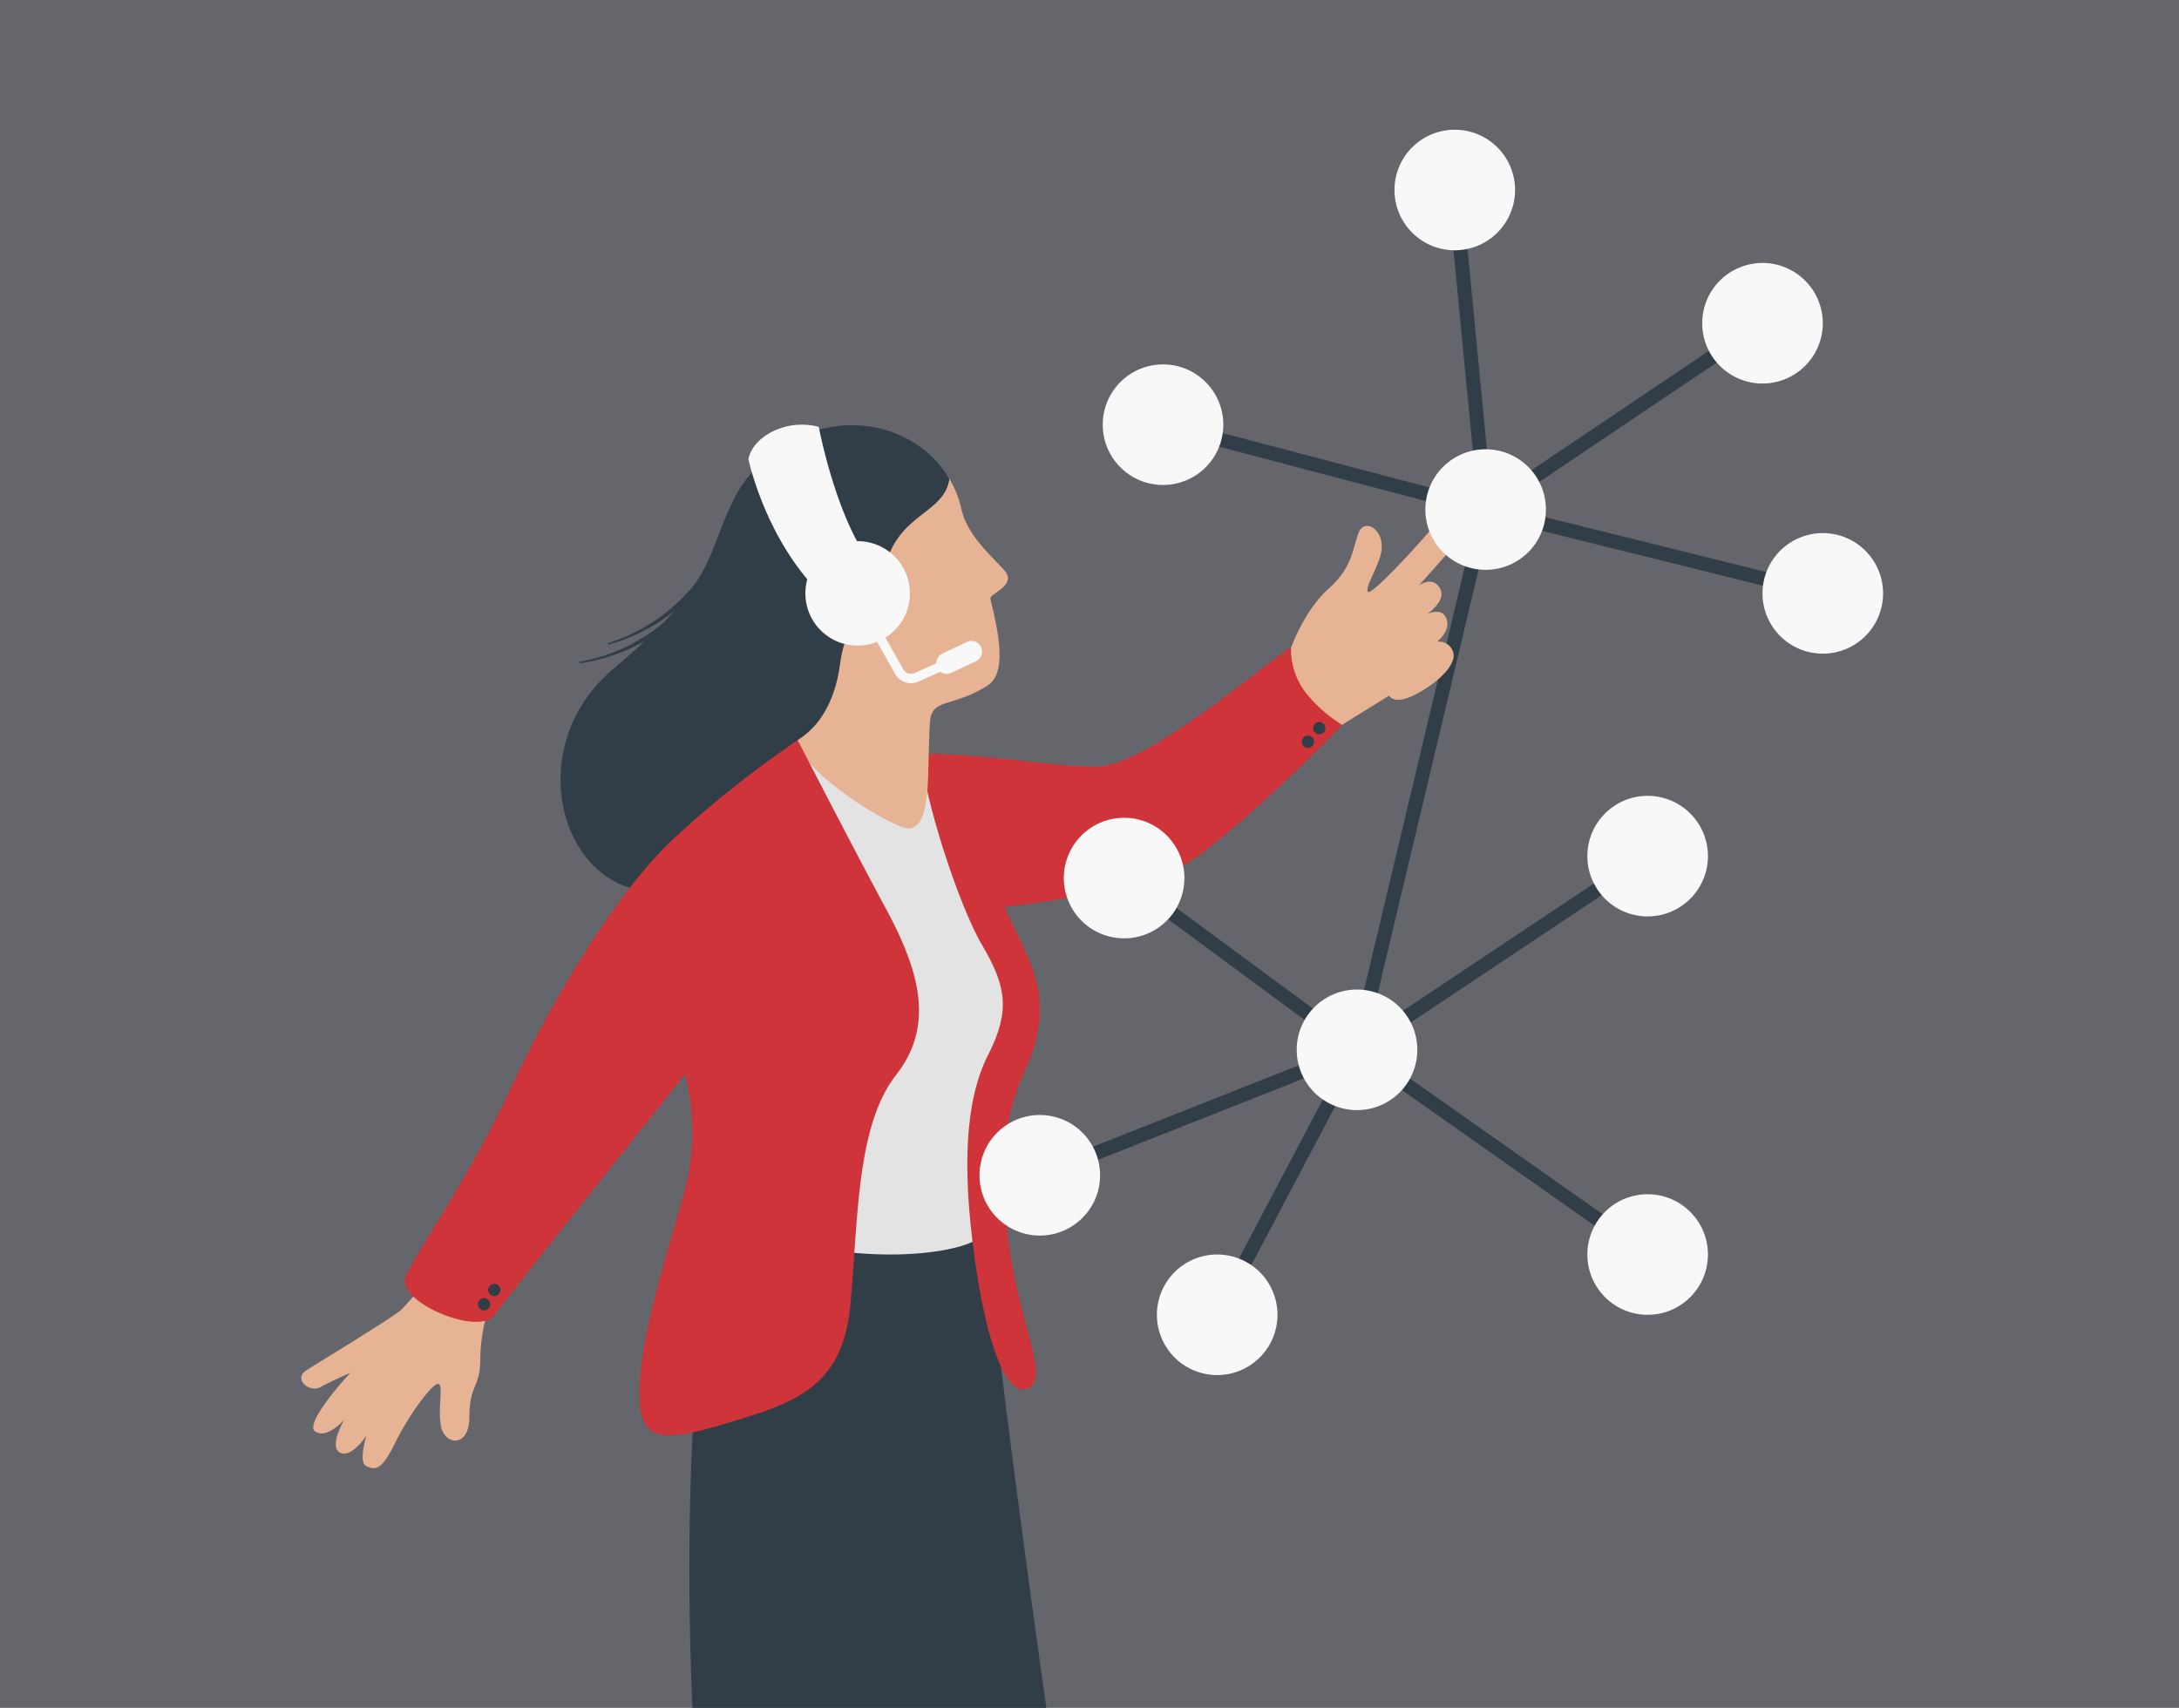 <svg xmlns="http://www.w3.org/2000/svg" xmlns:xlink="http://www.w3.org/1999/xlink" width="405" height="317.5" viewBox="0 0 405 317.5">
  <defs>
    <clipPath id="clip-path">
      <rect id="Rectangle_5" data-name="Rectangle 5" width="294" height="293.384" fill="none"/>
    </clipPath>
  </defs>
  <g id="img-letstalk" transform="translate(-320 -196)">
    <path id="Path_39" data-name="Path 39" d="M0,0H405V317.5H0Z" transform="translate(320 196)" fill="#64666b"/>
    <g id="Group_10641" data-name="Group 10641" transform="translate(376 220.116)">
      <path id="Path_3" data-name="Path 3" d="M371.515,237.016,396.5,132.062l63.946,15.9-.631,2.536L398.43,135.235,375.6,231.154l51.252-34.166,1.45,2.175Z" transform="translate(-177.335 -63.037)" fill="#313e48"/>
      <g id="Group_5" data-name="Group 5">
        <g id="Group_4" data-name="Group 4" clip-path="url(#clip-path)">
          <path id="Path_4" data-name="Path 4" d="M124.582,131.044c-5.56,10.415-2.6,14.919-22.59,31.739s-6.827,49.965,16.467,39.268,25.687-29.416,25.687-29.416Z" transform="translate(-44.008 -62.551)" fill="#313e48"/>
          <path id="Path_5" data-name="Path 5" d="M138.2,394.679c-4.908,32.194-2.515,77.337-2.515,77.337h65.763s-10.657-75.146-11.138-90.67-46.417-.8-46.417-.8Z" transform="translate(-62.975 -178.632)" fill="#313e48"/>
          <path id="Path_6" data-name="Path 6" d="M163.531,309.45c18.06,4.711,34.3,1.767,36.19-1.178s2.286-24.735,2.286-24.735l3.337-15.571L204.518,259l-9.061-19.434.84-16.293-15.885-7.853-14.968.882-12.122,40.931,11.385,41.421Z" transform="translate(-73.185 -102.826)" fill="#e3e3e3"/>
          <path id="Path_7" data-name="Path 7" d="M220.421,203.815c.49,7.926,6.864,27.927,11.328,35.531s5.341,12.136,1.1,20.47-4.825,20.909-2.486,37.724,6.141,26.173,10.089,24.126-2.048-12.173-3.907-28.22c-1.8-15.5-.578-22.35,3.516-31.562s2.3-15.856-.194-21.222-3.975-8.364-3.975-8.364,22.545-2.6,31.172-6.551,29.828-25.3,31.583-27.342-5.117-17.4-10.089-14.037-26.465,21.64-35.238,21.786-20.617-2.486-32.9-2.339" transform="translate(-105.213 -87.775)" fill="#ce3439"/>
          <path id="Path_8" data-name="Path 8" d="M351.954,161.993a13.1,13.1,0,0,0,2.958,8.667,26.794,26.794,0,0,0,6.514,5.687l8.757-5.427s.909,2.079,5.588-.585,7.213-5.913,6.173-7.863a2.7,2.7,0,0,0-2.86-1.56s2.6-2.014,1.755-4.289-3.639-.845-3.639-.845,3.834-2.534,2.4-4.874-3.9-.455-3.9-.455,5.524-6.108,7.278-8.318-1.235-6.693-4.159-3.119-11.917,13.376-12.567,12.6,2.061-4.8,2.492-7.545c.625-3.98-3.118-6.254-4.223-3.46s-1.086,6.446-5.57,10.41-7,10.978-7,10.978" transform="translate(-167.992 -65.717)" fill="#e6b394"/>
          <path id="Path_9" data-name="Path 9" d="M23.5,408.749l11.09,6.18a32.364,32.364,0,0,0-1.328,8.953c-.058,5.14-2.022,4.563-2.022,10.512s-4.736,5.256-5.314,1.56.578-7.624-.52-7.682-5.43,5.776-7.971,10.975-3.7,5.025-5.314,4.332,0-5.757,0-5.757-2.715,4.313-4.909,3.215.809-6.18.809-6.18-3.177,3.754-5.429,2.253,6.527-10.917,6.527-10.917-3.408,1.5-5.545,2.657-5.031-1.556-2.721-3.058,16.178-9.88,17.738-11.324a74.553,74.553,0,0,0,4.909-5.718" transform="translate(0 -195.108)" fill="#e6b394"/>
          <path id="Path_10" data-name="Path 10" d="M176.515,171.343c.078-2.149.1-3.352.06-3.96-.2-2.194,21.532-55.834,28.147-44.609a19.634,19.634,0,0,1,2.233,5.65c1.079,4.752,5.3,8.408,7.914,11.272s-2.765,4.429-2.538,5.357c1.862,7.607,2.883,14.007-.587,16.185-6.094,3.823-9.7,2.482-10.511,5.812-.237.968-.282,4.3-.445,10.346s-.893,10.134-3.516,10.357c-2.883.244-20.955-11.033-20.757-16.41" transform="translate(-84.255 -57.867)" fill="#e6b394"/>
          <path id="Path_11" data-name="Path 11" d="M192.23,115.086a16.44,16.44,0,0,0-8.86,3.816c-6.755,6.089-1.939,10.4-6.148,16.3-3.97,5.568-7.991,4.131-9.071,11.42s-.211,10.091-4.071,13.069a16.211,16.211,0,0,0-2.415-6.592c-5.731-8.894-19.1-26.173-5.218-40.2,12.054-12.178,29.168-9.043,35.783,2.187" transform="translate(-71.766 -50.168)" fill="#313e48"/>
          <path id="Path_12" data-name="Path 12" d="M199.528,120.609c-.988,6.643-9.712,6.3-12.047,16.74s-6.943,7.693-8.28,17.653-6.276,13.07-7.878,14.166-5.685-8.437-5.685-8.437l14.356-41.24,10.234-2.816Z" transform="translate(-79.064 -55.692)" fill="#313e48"/>
          <path id="Path_13" data-name="Path 13" d="M181.049,129.62c-6.042-8.732-8.962-24.3-8.962-24.3a12.208,12.208,0,0,0-8.408.772c-4.372,2.1-4.662,5.254-4.662,5.254s2.9,13.972,12.678,24.262,9.354-5.991,9.354-5.991" transform="translate(-75.903 -50.076)" fill="#f8f8f8"/>
          <path id="Path_14" data-name="Path 14" d="M225.949,186.793h0a1.96,1.96,0,0,0,2.611.986l4.564-2.164a2.006,2.006,0,0,0,1.014-2.629,1.961,1.961,0,0,0-2.611-.986l-4.565,2.164a2.006,2.006,0,0,0-1.013,2.629" transform="translate(-107.771 -86.789)" fill="#f8f8f8"/>
          <path id="Path_15" data-name="Path 15" d="M207.595,182.2a3.461,3.461,0,0,0,1.159-.3l7.842-3.566a.87.87,0,0,0-.72-1.584l-7.842,3.566a1.673,1.673,0,0,1-2.161-.7l-7.33-12.99a.87.87,0,0,0-1.515.855l7.331,12.99a3.4,3.4,0,0,0,3.235,1.734" transform="translate(-93.994 -79.322)" fill="#f8f8f8"/>
          <path id="Path_16" data-name="Path 16" d="M179.287,156.807a9.713,9.713,0,1,0,8.916-10.449,9.712,9.712,0,0,0-8.916,10.449" transform="translate(-85.564 -69.846)" fill="#f8f8f8"/>
          <path id="Path_17" data-name="Path 17" d="M109.833,217.107a199.05,199.05,0,0,0-23.257,18.5c-10.82,10.235-22.81,30.559-30.121,46.351S39.167,311.94,37.017,316.7,50.5,327.95,53.385,324.07s35.53-44.889,35.53-44.889a43.254,43.254,0,0,1-.439,22.956c-3.656,12.867-7.75,25.734-8.041,35.385s3.076,10.528,15.72,6.726,22-6.434,23.465-22.079,1.059-33.33,8.51-42.828,4.02-19.94-1.975-31.052-16.324-31.182-16.324-31.182" transform="translate(-17.573 -103.632)" fill="#ce3439"/>
          <path id="Path_18" data-name="Path 18" d="M296.3,374.828l-2.311-1.219,24.34-46.132L262.659,349.5l-.962-2.43,62.243-24.621Z" transform="translate(-124.915 -153.914)" fill="#313e48"/>
          <path id="Path_19" data-name="Path 19" d="M388.445,336.256l-54.018-38.05-43.311-31.947,1.552-2.1,43.287,31.93,53.995,38.033Z" transform="translate(-138.958 -126.089)" fill="#313e48"/>
          <path id="Path_20" data-name="Path 20" d="M367.578,82.471,305.8,66.216l.664-2.527,58.15,15.3-5.558-57.539,2.6-.251Z" transform="translate(-145.969 -10.119)" fill="#313e48"/>
          <rect id="Rectangle_4" data-name="Rectangle 4" width="62.029" height="2.613" transform="translate(219.399 69.526) rotate(-33.942)" fill="#313e48"/>
          <path id="Path_21" data-name="Path 21" d="M422.134,124.863a11.206,11.206,0,1,1-11.206-11.206,11.206,11.206,0,0,1,11.206,11.206" transform="translate(-190.799 -54.252)" fill="#f8f8f8"/>
          <path id="Path_22" data-name="Path 22" d="M542.027,154.676a11.206,11.206,0,1,1-11.206-11.206,11.206,11.206,0,0,1,11.206,11.206" transform="translate(-248.027 -68.482)" fill="#f8f8f8"/>
          <path id="Path_23" data-name="Path 23" d="M520.586,58.6A11.206,11.206,0,1,1,509.38,47.39,11.206,11.206,0,0,1,520.586,58.6" transform="translate(-237.793 -22.621)" fill="#f8f8f8"/>
          <path id="Path_24" data-name="Path 24" d="M411.155,11.206A11.206,11.206,0,1,1,399.949,0a11.206,11.206,0,0,1,11.206,11.206" transform="translate(-185.558)" fill="#f8f8f8"/>
          <path id="Path_25" data-name="Path 25" d="M307.41,94.676A11.206,11.206,0,1,1,296.2,83.47,11.206,11.206,0,0,1,307.41,94.676" transform="translate(-136.038 -39.843)" fill="#f8f8f8"/>
          <path id="Path_26" data-name="Path 26" d="M293.573,255.933a11.206,11.206,0,1,1-11.206-11.206,11.206,11.206,0,0,1,11.206,11.206" transform="translate(-129.433 -116.815)" fill="#f8f8f8"/>
          <path id="Path_27" data-name="Path 27" d="M479.742,248.129a11.206,11.206,0,1,1-11.206-11.206,11.206,11.206,0,0,1,11.206,11.206" transform="translate(-218.296 -113.09)" fill="#f8f8f8"/>
          <path id="Path_28" data-name="Path 28" d="M376.392,317.024a11.206,11.206,0,1,1-11.206-11.206,11.206,11.206,0,0,1,11.206,11.206" transform="translate(-168.965 -145.976)" fill="#f8f8f8"/>
          <path id="Path_29" data-name="Path 29" d="M263.589,361.644a11.206,11.206,0,1,1-11.206-11.206,11.206,11.206,0,0,1,11.206,11.206" transform="translate(-115.121 -167.274)" fill="#f8f8f8"/>
          <path id="Path_30" data-name="Path 30" d="M326.671,411.264a11.206,11.206,0,1,1-11.206-11.206,11.206,11.206,0,0,1,11.206,11.206" transform="translate(-145.232 -190.959)" fill="#f8f8f8"/>
          <path id="Path_31" data-name="Path 31" d="M479.742,389.824a11.206,11.206,0,1,1-11.206-11.206,11.206,11.206,0,0,1,11.206,11.206" transform="translate(-218.296 -180.725)" fill="#f8f8f8"/>
          <path id="Path_32" data-name="Path 32" d="M65.074,416.719a1.142,1.142,0,1,1-1.142-1.142,1.142,1.142,0,0,1,1.142,1.142" transform="translate(-29.971 -198.367)" fill="#313e48"/>
          <path id="Path_33" data-name="Path 33" d="M68.744,411.631a1.142,1.142,0,1,1-1.142-1.142,1.142,1.142,0,0,1,1.142,1.142" transform="translate(-31.723 -195.938)" fill="#313e48"/>
          <path id="Path_34" data-name="Path 34" d="M358.077,216.7a1.142,1.142,0,1,1-1.062-1.217,1.142,1.142,0,0,1,1.062,1.217" transform="translate(-169.832 -102.855)" fill="#313e48"/>
          <path id="Path_35" data-name="Path 35" d="M362.084,211.872a1.142,1.142,0,1,1-1.062-1.217,1.142,1.142,0,0,1,1.062,1.217" transform="translate(-171.744 -100.551)" fill="#313e48"/>
          <path id="Path_36" data-name="Path 36" d="M124.051,148.325l-.8,1.971a15.148,15.148,0,0,1-.867,1.943l-1.005,1.879-.252.47-.3.44-.6.882a30.36,30.36,0,0,1-2.615,3.37c-.471.534-1.005,1.01-1.505,1.519-.257.247-.5.509-.769.745l-.827.681a33.414,33.414,0,0,1-15.444,7.2l-.012,0a.145.145,0,0,0,.043.287,34.006,34.006,0,0,0,15.972-6.791l.875-.672c.284-.233.545-.493.819-.739.534-.506,1.1-.98,1.608-1.515a31.583,31.583,0,0,0,2.832-3.4l.653-.9.327-.448.279-.478,1.114-1.919a16.121,16.121,0,0,0,.974-1.991l.906-2.028a.749.749,0,1,0-1.367-.611l-.009.02Z" transform="translate(-47.225 -70.543)" fill="#313e48"/>
          <path id="Path_37" data-name="Path 37" d="M131.219,135.973l-.549,2.056a15.121,15.121,0,0,1-.618,2.036l-.763,1.99-.192.5-.242.474-.483.95a30.452,30.452,0,0,1-2.176,3.67c-.4.589-.871,1.127-1.3,1.694-.224.278-.434.568-.67.835l-.735.779a33.419,33.419,0,0,1-14.427,9.068l-.011,0a.145.145,0,0,0,.079.28,34,34,0,0,0,15-8.729l.785-.776c.252-.267.479-.557.72-.835.466-.569.971-1.109,1.407-1.7a31.613,31.613,0,0,0,2.387-3.722l.536-.971.269-.486.217-.509.867-2.043a16.145,16.145,0,0,0,.718-2.1l.646-2.125a.749.749,0,1,0-1.433-.436l-.006.021Z" transform="translate(-52.002 -64.603)" fill="#313e48"/>
        </g>
      </g>
    </g>
  </g>
</svg>
